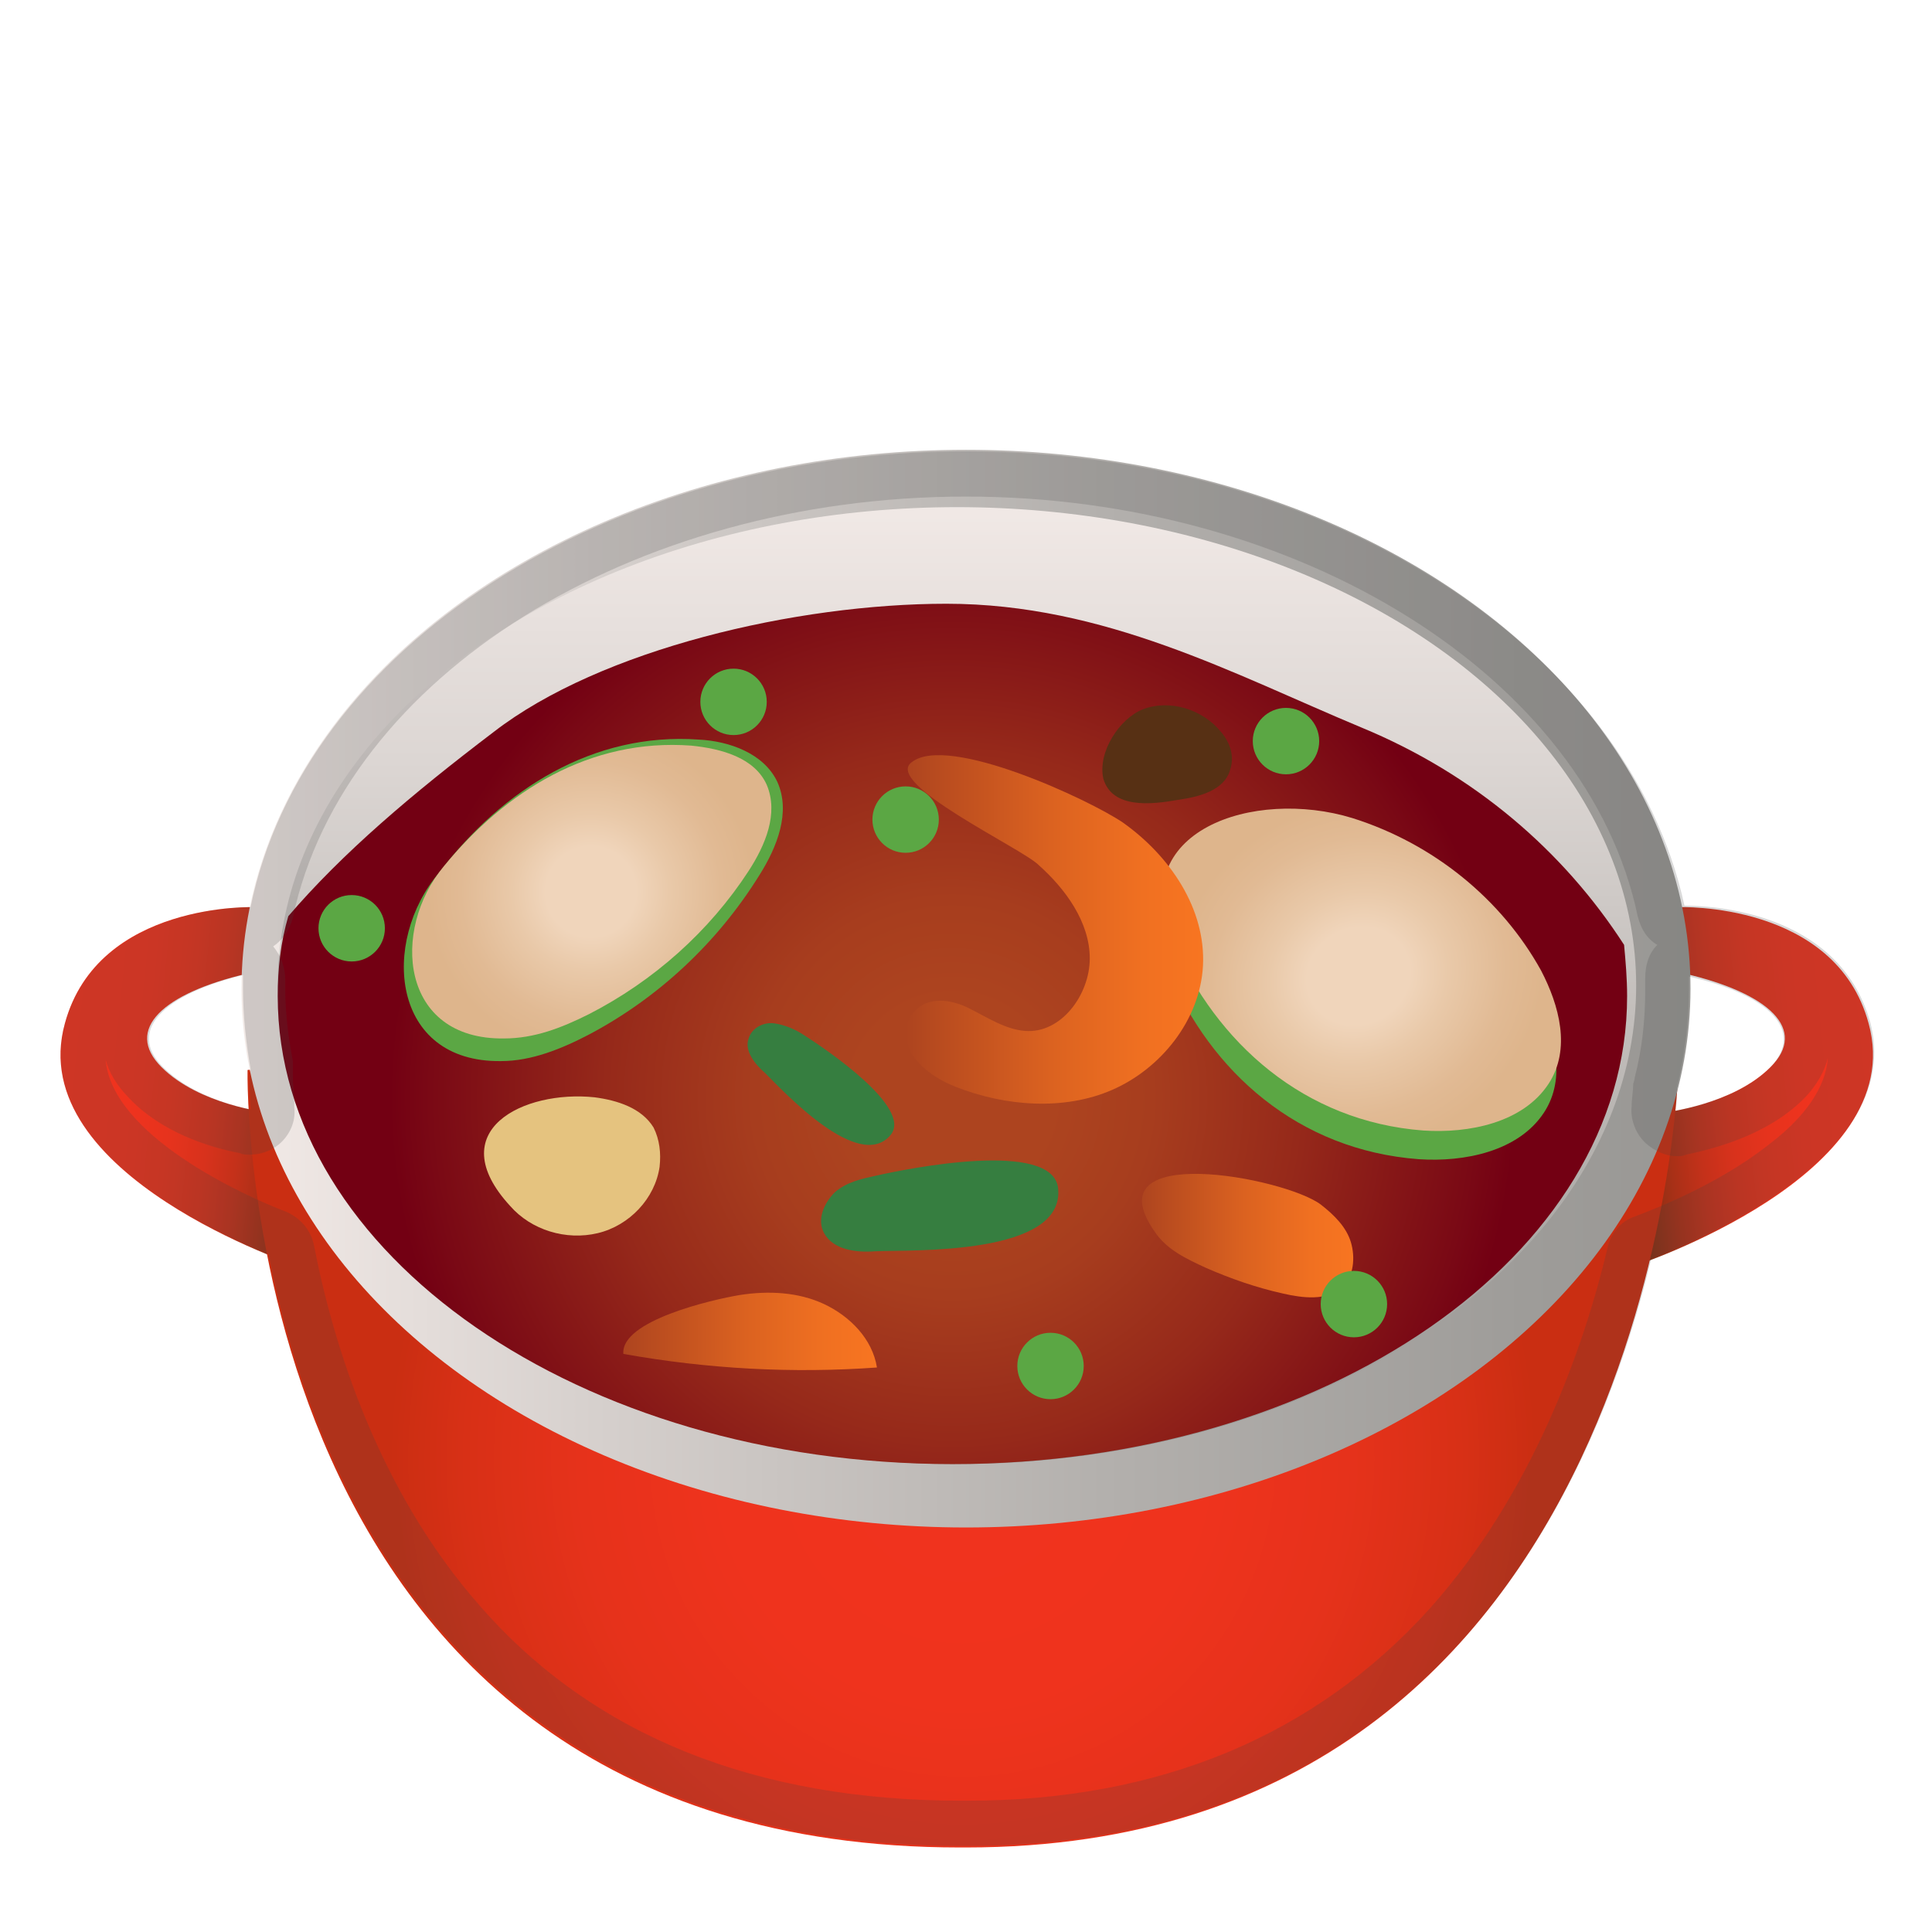 <?xml version="1.0" encoding="utf-8"?>
<!-- Generator: Adobe Illustrator 24.0.3, SVG Export Plug-In . SVG Version: 6.00 Build 0)  -->
<svg version="1.1" id="Layer_1" xmlns="http://www.w3.org/2000/svg" xmlns:xlink="http://www.w3.org/1999/xlink" x="0px" y="0px"
	 viewBox="0 0 128 128" style="enable-background:new 0 0 128 128;" xml:space="preserve">
<linearGradient id="SVGID_1_" gradientUnits="userSpaceOnUse" x1="63.698" y1="633.803" x2="80.938" y2="633.803" gradientTransform="matrix(0.995 0.103 -0.124 1.195 18.924 -693.39)">
	<stop  offset="0" style="stop-color:#F1331E"/>
	<stop  offset="0.294" style="stop-color:#EF331E"/>
	<stop  offset="0.465" style="stop-color:#E6331D"/>
	<stop  offset="0.605" style="stop-color:#D8321C"/>
	<stop  offset="0.727" style="stop-color:#C4311A"/>
	<stop  offset="0.839" style="stop-color:#AA3017"/>
	<stop  offset="0.941" style="stop-color:#8B2F14"/>
	<stop  offset="1" style="stop-color:#752E12"/>
</linearGradient>
<path style="fill:url(#SVGID_1_);" d="M16.9,60.1c0,0-10.4-0.4-12.6,7.7C1.5,77.9,19.8,83.9,19.8,83.9l-2.1-10.2c0,0-4.5-0.5-7-3
	s0.1-4.9,5.7-6.2C16.4,64.6,16.9,60.1,16.9,60.1z"/>
<linearGradient id="SVGID_2_" gradientUnits="userSpaceOnUse" x1="-1001.846" y1="725.65" x2="-984.598" y2="725.65" gradientTransform="matrix(-0.995 0.103 0.124 1.195 -962.106 -693.39)">
	<stop  offset="0" style="stop-color:#F1331E"/>
	<stop  offset="0.294" style="stop-color:#EF331E"/>
	<stop  offset="0.465" style="stop-color:#E6331D"/>
	<stop  offset="0.605" style="stop-color:#D8321C"/>
	<stop  offset="0.727" style="stop-color:#C4311A"/>
	<stop  offset="0.839" style="stop-color:#AA3017"/>
	<stop  offset="0.941" style="stop-color:#8B2F14"/>
	<stop  offset="1" style="stop-color:#752E12"/>
</linearGradient>
<path style="fill:url(#SVGID_2_);" d="M111.2,60.1c0,0,10.4-0.4,12.6,7.7c2.8,10.1-15.6,16.1-15.6,16.1l2.1-10.2c0,0,4.5-0.5,7-3
	s-0.1-4.9-5.7-6.2C111.6,64.6,111.2,60.1,111.2,60.1z"/>
<radialGradient id="SVGID_3_" cx="73.986" cy="809.251" r="38.653" gradientTransform="matrix(0.983 0 0 1 -8.944 -712.614)" gradientUnits="userSpaceOnUse">
	<stop  offset="0" style="stop-color:#F1331E"/>
	<stop  offset="0.422" style="stop-color:#EF331D"/>
	<stop  offset="0.668" style="stop-color:#E6321B"/>
	<stop  offset="0.867" style="stop-color:#D83016"/>
	<stop  offset="1" style="stop-color:#CA2E12"/>
</radialGradient>
<path style="fill:url(#SVGID_3_);" d="M111.2,70.9c0-0.3-44.2,3.8-47.4,4.1c-3.1-0.3-47.4-4.5-47.4-4.1c0,0-1,51.5,47.2,51.5
	c0,0,0.3,0,0.4,0l0,0C109.7,122.4,111.2,70.9,111.2,70.9z"/>
<linearGradient id="SVGID_4_" gradientUnits="userSpaceOnUse" x1="17.089" y1="778.114" x2="119.01" y2="778.114" gradientTransform="matrix(1 0 0 1 0 -712.614)">
	<stop  offset="0" style="stop-color:#F1E9E6"/>
	<stop  offset="0.219" style="stop-color:#D6D0CD"/>
	<stop  offset="0.55" style="stop-color:#B3B0AD"/>
	<stop  offset="0.823" style="stop-color:#9E9C99"/>
	<stop  offset="1" style="stop-color:#969592"/>
</linearGradient>
<ellipse style="fill:url(#SVGID_4_);" cx="64" cy="65.5" rx="48" ry="35.7"/>
<linearGradient id="SVGID_5_" gradientUnits="userSpaceOnUse" x1="63.4" y1="745.799" x2="63.4" y2="808.761" gradientTransform="matrix(1 0 0 1 0 -712.614)">
	<stop  offset="0" style="stop-color:#F1E9E6"/>
	<stop  offset="0.273" style="stop-color:#DCD6D3"/>
	<stop  offset="0.831" style="stop-color:#A7A5A2"/>
	<stop  offset="1" style="stop-color:#969592"/>
</linearGradient>
<ellipse style="fill:url(#SVGID_5_);" cx="63.4" cy="65.3" rx="45" ry="31.7"/>
<path style="fill:none;" d="M107.8,66c0,17.2-20,31-44.7,31S18.4,83.1,18.4,66c0-1.8,0.2-3.6,0.7-5.3c3.6-14.6,22-25.8,44-25.8
	c23,0,42,12.1,44.4,27.7C107.7,63.7,107.8,64.8,107.8,66z"/>
<radialGradient id="SVGID_6_" cx="63.1" cy="55.181" r="37.289" gradientTransform="matrix(1 0 0 -1 0 127.89)" gradientUnits="userSpaceOnUse">
	<stop  offset="0.177" style="stop-color:#AD441F"/>
	<stop  offset="0.354" style="stop-color:#A73D1E"/>
	<stop  offset="0.616" style="stop-color:#96291A"/>
	<stop  offset="0.928" style="stop-color:#7A0915"/>
	<stop  offset="1" style="stop-color:#730013"/>
</radialGradient>
<path style="fill:url(#SVGID_6_);" d="M107.8,66c0,17.2-20,31-44.7,31S18.4,83.1,18.4,66c0-1.8,0.2-3.6,0.7-5.3
	c3.6-4.2,8.2-8.1,13.6-12.2c7.1-5.5,20.1-8.5,30-8.5c10.5,0,19.1,4.7,27.5,8.2c7.5,3.1,13.4,8.2,17.4,14.4
	C107.7,63.7,107.8,64.8,107.8,66z"/>
<path style="fill:#5BA744;" d="M94,76.8c3,0.2,6.6-0.5,8.3-3.1c1.5-2.3,0.7-5.2-0.5-7.5c-2.6-4.7-7.1-8.4-12.5-10.1
	c-6.5-2-15.1,0.8-11.9,8.2C80.2,71,86,76.2,94,76.8z"/>
<radialGradient id="SVGID_7_" cx="-221.973" cy="1156.473" r="13.908" gradientTransform="matrix(0.801 -0.419 0.381 0.729 -172.809 -871.413)" gradientUnits="userSpaceOnUse">
	<stop  offset="0.276" style="stop-color:#F0D5BB"/>
	<stop  offset="0.482" style="stop-color:#E9C9A9"/>
	<stop  offset="0.795" style="stop-color:#E1BA94"/>
	<stop  offset="1" style="stop-color:#DEB58C"/>
</radialGradient>
<path style="fill:url(#SVGID_7_);" d="M94.3,74.9c3,0.2,6.6-0.5,8.3-3.1c1.5-2.3,0.7-5.2-0.5-7.5c-2.6-4.7-7.1-8.4-12.5-10.1
	c-6.5-2-15.1,0.8-11.9,8.2C80.6,69.1,86.4,74.3,94.3,74.9z"/>
<linearGradient id="SVGID_8_" gradientUnits="userSpaceOnUse" x1="60.037" y1="774.191" x2="79.744" y2="774.191" gradientTransform="matrix(1 0 0 1 0 -712.614)">
	<stop  offset="0" style="stop-color:#AD441F"/>
	<stop  offset="0.104" style="stop-color:#B84B1F"/>
	<stop  offset="0.485" style="stop-color:#DB6220"/>
	<stop  offset="0.797" style="stop-color:#F07021"/>
	<stop  offset="1" style="stop-color:#F87521"/>
</linearGradient>
<path style="fill:url(#SVGID_8_);" d="M68.8,57.3c1.8,1.6,3.4,3.8,3.4,6.2s-1.9,5-4.3,4.8c-1.3-0.1-2.5-0.9-3.7-1.5S61.5,66,60.6,67
	c-0.8,0.8-0.7,2.2,0,3.1s1.7,1.5,2.7,1.9c3.3,1.3,7.2,1.6,10.4,0.2s5.8-4.6,6-8.2c0.2-3.8-2.2-7.3-5.3-9.5c-2.2-1.5-11.6-5.9-14-4
	C58.5,51.9,67.7,56.2,68.8,57.3z"/>
<path style="fill:#5BA744;" d="M33.2,70.3c2,0,4-0.8,5.9-1.8c4.5-2.4,8.4-6,11.2-10.5c1.2-1.9,2.1-4.2,1.2-6.2
	c-0.9-1.9-3.2-2.7-5.2-2.8c-7-0.5-13,3.3-17.2,8.8C25.2,62.4,25.9,70.4,33.2,70.3z"/>
<radialGradient id="SVGID_9_" cx="39.147" cy="771.691" r="10.847" gradientTransform="matrix(1 0 0 1 0 -712.614)" gradientUnits="userSpaceOnUse">
	<stop  offset="0.276" style="stop-color:#F0D5BB"/>
	<stop  offset="0.482" style="stop-color:#E9C9A9"/>
	<stop  offset="0.795" style="stop-color:#E1BA94"/>
	<stop  offset="1" style="stop-color:#DEB58C"/>
</radialGradient>
<path style="fill:url(#SVGID_9_);" d="M33.4,68.8c2,0,3.8-0.7,5.6-1.6c4.3-2.2,8-5.5,10.6-9.5c1.1-1.7,2-3.8,1.2-5.7
	c-0.8-1.8-3-2.4-5-2.6c-6.7-0.5-12.3,3-16.4,8C25.9,61.6,26.5,68.9,33.4,68.8z"/>
<path style="fill:#573014;" d="M75.7,47c1.8-0.7,4,0,5.2,1.5c0.6,0.7,0.9,1.6,0.6,2.5c-0.4,1.4-2.1,1.8-3.5,2
	c-1.7,0.3-4.3,0.6-4.9-1.4C72.7,49.8,74.2,47.6,75.7,47z"/>
<linearGradient id="SVGID_10_" gradientUnits="userSpaceOnUse" x1="41.295" y1="800.822" x2="58.1" y2="800.822" gradientTransform="matrix(1 0 0 1 0 -712.614)">
	<stop  offset="0" style="stop-color:#AD441F"/>
	<stop  offset="0.104" style="stop-color:#B84B1F"/>
	<stop  offset="0.485" style="stop-color:#DB6220"/>
	<stop  offset="0.797" style="stop-color:#F07021"/>
	<stop  offset="1" style="stop-color:#F87521"/>
</linearGradient>
<path style="fill:url(#SVGID_10_);" d="M49,85.8c1.9-0.3,3.9-0.2,5.6,0.6s3.2,2.3,3.5,4.2c-5.6,0.4-11.2,0.1-16.8-0.9
	C41.1,87.5,47.2,86.1,49,85.8z"/>
<path style="fill:#E5C37F;" d="M33.8,79.9c1.4,1.6,3.7,2.3,5.8,1.8s3.8-2.3,4.1-4.4c0.1-0.9,0-1.8-0.4-2.6c-0.8-1.3-2.4-1.8-3.9-2
	C34.7,72.2,29.2,74.9,33.8,79.9z"/>
<linearGradient id="SVGID_11_" gradientUnits="userSpaceOnUse" x1="75.613" y1="794.476" x2="89.702" y2="794.476" gradientTransform="matrix(1 0 0 1 0 -712.614)">
	<stop  offset="0" style="stop-color:#AD441F"/>
	<stop  offset="0.104" style="stop-color:#B84B1F"/>
	<stop  offset="0.485" style="stop-color:#DB6220"/>
	<stop  offset="0.797" style="stop-color:#F07021"/>
	<stop  offset="1" style="stop-color:#F87521"/>
</linearGradient>
<path style="fill:url(#SVGID_11_);" d="M87.5,79.8c0.9,0.7,1.7,1.5,2,2.5s0.2,2.3-0.6,3c-1,0.9-2.6,0.7-3.9,0.4
	c-1.8-0.4-3.5-1-5.1-1.7c-1.3-0.6-2.6-1.2-3.4-2.4C72.3,75.6,85.1,78,87.5,79.8z"/>
<path style="fill:#367E40;" d="M58,82.9c-1.3,0.1-2.8-0.1-3.4-1.2c-0.5-0.9,0-2,0.7-2.7c0.8-0.7,1.8-0.9,2.7-1.1
	c2.2-0.5,11.7-2.4,12.1,0.8C70.6,83.2,60.4,82.8,58,82.9z"/>
<path style="fill:#367E40;" d="M50.7,71.1c-0.7-0.6-1.4-1.5-1.1-2.3c0.2-0.7,1-1.1,1.7-1s1.4,0.4,2,0.8c1.4,0.9,7.2,4.8,5.7,6.6
	C56.9,77.7,51.9,72.3,50.7,71.1z"/>
<circle style="fill:#5BA744;" cx="69.6" cy="90.5" r="2.2"/>
<circle style="fill:#5BA744;" cx="85.2" cy="49.1" r="2.2"/>
<circle style="fill:#5BA744;" cx="60" cy="54.3" r="2.2"/>
<circle style="fill:#5BA744;" cx="89.7" cy="86.4" r="2.2"/>
<circle style="fill:#5BA744;" cx="23.3" cy="61.5" r="2.2"/>
<circle style="fill:#5BA744;" cx="48.6" cy="46.5" r="2.2"/>
<g style="opacity:0.2;">
	<path style="fill:#424242;" d="M64,32.9c22.1,0,41.2,12,44.5,27.8c0.2,0.8,0.6,1.5,1.3,1.9c-0.6,0.6-0.8,1.4-0.8,2.2v0.3
		c0,0.2,0,0.3,0,0.5c0,1.9-0.2,3.9-0.7,5.8c0,0.2-0.1,0.3-0.1,0.5c0,0.4-0.1,0.9-0.1,1.4c-0.1,0.9,0.3,1.9,1,2.5
		c0.6,0.5,1.3,0.8,2,0.8c0.2,0,0.4,0,0.6-0.1c1.9-0.4,5.4-1.3,7.8-3.7c0.9-0.9,1.4-1.9,1.6-2.7c-0.1,1.3-0.8,3.4-4,5.8
		c-3.2,2.5-7.2,4.1-8.8,4.7c-0.9,0.3-1.6,1.1-1.8,2.1c-1.6,6.7-5,16.3-11.8,23.9c-7.6,8.4-17.9,12.7-30.6,12.7h-0.2h-0.1h-0.1
		c-13.6,0-24.4-4.3-31.9-12.9c-6.7-7.6-9.7-17.2-11-23.9c-0.2-1-0.9-1.8-1.8-2.2c-2.9-1.1-11.6-5.1-12-10.1c0.2,0.8,0.7,1.7,1.6,2.6
		c2.1,2.2,5.2,3.2,7.3,3.6c0.2,0.1,0.4,0.1,0.6,0.1c0.7,0,1.4-0.2,2-0.7c0.7-0.6,1.1-1.5,1-2.4c0-0.9-0.1-1.6-0.1-2
		c0-0.3,0-0.7,0-1.1c-0.3-1.6-0.5-3.2-0.5-4.7c0-0.2,0-0.3,0-0.4v-0.3c0-0.8-0.3-1.6-0.8-2.2c0.6-0.4,1.1-1.1,1.3-1.9
		C22.8,44.8,41.9,32.9,64,32.9 M64,29.9c-24,0-43.9,13.1-47.4,30.2c-1.8,0-10.3,0.5-12.3,7.7c-2.2,8,8.8,13.4,13.5,15.3
		c3,15.2,13,39.2,45.9,39.2c0,0,0.3,0,0.4,0l0,0c30.9,0,41.6-23.6,45.3-38.9c3.9-1.5,16.8-7.1,14.5-15.7c-2.1-7.4-10.7-7.7-12.3-7.7
		C107.9,43,88,29.9,64,29.9z M111,73.6c0.1-0.6,0.1-1.1,0.1-1.5c0.5-2.1,0.8-4.3,0.8-6.5c0-0.3,0-0.6,0-0.9c5.3,1.2,7.8,3.6,5.3,6.1
		C115.4,72.6,112.4,73.3,111,73.6z M16.6,73.5c-1.5-0.3-4.1-1.1-5.8-2.8c-2.4-2.4,0-4.8,5.3-6.1c0,0.3,0,0.6,0,0.9
		c0,1.8,0.2,3.6,0.5,5.3l0,0C16.6,70.8,16.5,71.9,16.6,73.5z"/>
</g>
</svg>
